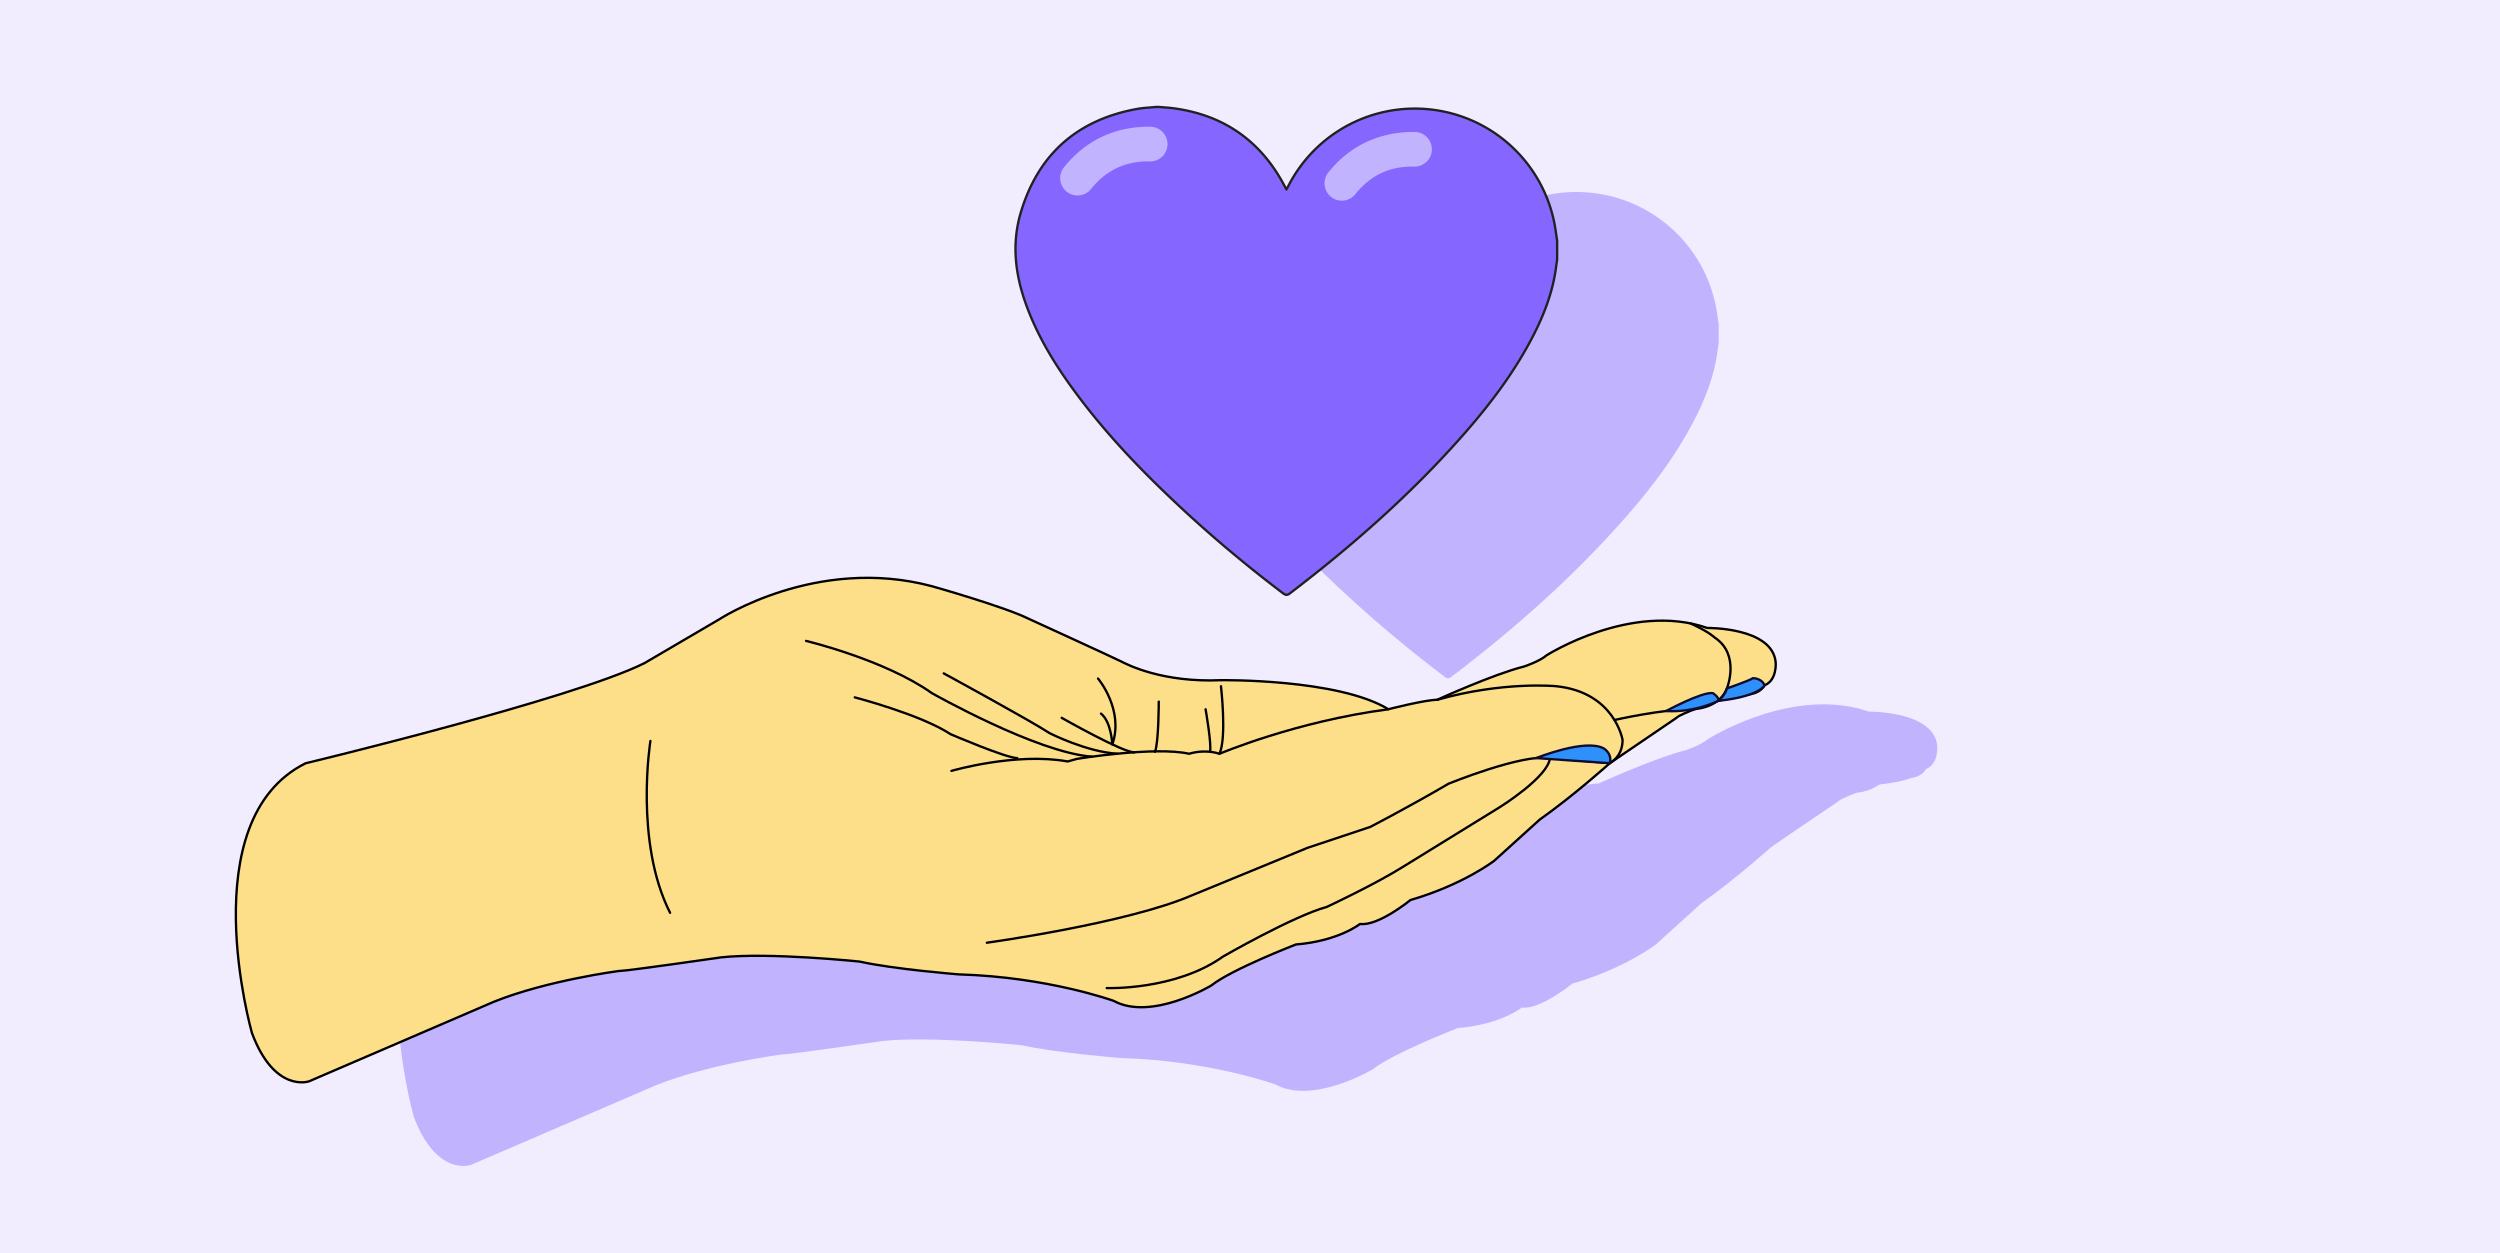 <svg width="371" height="186" fill="none" xmlns="http://www.w3.org/2000/svg"><rect width="100%" height="100%" fill="#333333" stroke="none"/><g clip-path="url(#tldfndtna)"><path d="M371 0H0v186h371V0Z" fill="#F1EDFF"/><path d="M287.49 110.68c-.51-5.2-10.15-5.08-10.15-5.08-.81-.28-1.62-.5-2.44-.66h-.02c-10.58-2.15-21.4 4.73-21.4 4.73-1.02.89-3.3 1.65-3.3 1.65-4.57 1.14-12.94 4.95-12.94 4.95-1.78 0-7.23 1.4-7.23 1.4-7.49-4.57-24.87-4.31-24.87-4.31-8.63.38-13.83-2.28-14.81-2.79-.98-.51-13.74-6.34-13.74-6.34-3.55-1.78-14.34-4.82-14.34-4.82-17.13-4.57-31.6 4.95-31.6 4.95l-11.04 6.47c-10.66 5.33-50.25 14.85-50.25 14.85-16.98 8.45-7.96 40.03-7.96 40.03 3.36 8.97 8.47 7.17 8.47 7.17l27.41-11.8c7.87-3.17 18.53-4.57 18.53-4.57 1.27 0 15.23-2.03 15.23-2.03 7.11-.76 20.56.63 20.56.63 5.08 1.14 14.72 1.9 14.72 1.9 13.2.38 22.97 3.93 22.97 3.93 5.58 3.05 14.47-2.28 14.47-2.28 3.05-2.41 12.56-6.09 12.56-6.09 6.34-.51 9.52-3.05 9.52-3.05 2.66.38 7.49-3.55 7.49-3.55 7.87-2.28 12.43-5.84 12.43-5.84l6.72-6.09c5.2-3.68 10.4-8.37 10.4-8.37s.24-.12.54-.37l9.35-6.36c.22-.28 1.45-.8 2.76-1.3.75-.07 2.07-.32 3.17-1.1.18-.08.28-.13.28-.13 2.19-.23 3.68-.59 4.71-.97l.24-.05c1.4-.25 1.9-1.27 1.9-1.27 1.9-.76 1.65-3.43 1.65-3.43l.01-.01Z" fill="#C2B3FF"/><path d="M183.56 70.61c4.79 6.49 10.38 12.25 16.3 17.7 4.64 4.28 9.49 8.31 14.52 12.12.38.29.62.3 1.02 0 9.44-7.18 18.29-15.01 26.1-23.96 3.96-4.54 7.55-9.35 10.25-14.77 1.54-3.08 2.71-6.29 3.15-9.74.04-.34.1-.68.15-1.02v-2.82c-.13-.84-.23-1.68-.39-2.52a21.05 21.05 0 0 0-16.22-16.62 21.088 21.088 0 0 0-23.33 11.09c-.06.12-.13.24-.23.42-.11-.2-.19-.34-.27-.49-3.52-6.7-9.03-10.57-16.54-11.56-.71-.09-1.42-.13-2.13-.19h-.42c-.97.1-1.95.13-2.9.31-8.83 1.62-14.6 6.74-17.17 15.34-1.34 4.51-.86 8.99.68 13.39 1.71 4.86 4.38 9.2 7.42 13.32h.01Z" fill="#C2B3FF"/><path d="M45.39 113.26s39.59-9.52 50.25-14.85l11.04-6.47s14.47-9.52 31.6-4.95c0 0 10.79 3.05 14.34 4.82 0 0 12.77 5.84 13.74 6.34.97.5 6.18 3.17 14.81 2.79 0 0 17.38-.25 24.87 4.31 0 0 5.46-1.4 7.23-1.4 0 0 8.37-3.81 12.94-4.95 0 0 2.28-.76 3.3-1.65 0 0 12.56-7.99 23.85-4.06 0 0 9.64-.13 10.15 5.08 0 0 .25 2.66-1.65 3.43 0 0-.51 1.02-1.9 1.27l-4.95 1.02s-5.71 1.9-6.22 2.54l-9.9 6.73s-5.2 4.69-10.4 8.37l-6.73 6.09s-4.57 3.55-12.44 5.84c0 0-4.82 3.93-7.49 3.55 0 0-3.17 2.54-9.52 3.05 0 0-9.52 3.68-12.56 6.09 0 0-8.88 5.33-14.47 2.28 0 0-9.77-3.55-22.97-3.93 0 0-9.64-.76-14.72-1.9 0 0-13.45-1.4-20.56-.63 0 0-13.96 2.03-15.23 2.03 0 0-10.66 1.4-18.53 4.57l-27.41 11.8s-5.11 1.8-8.47-7.17c0 0-9.01-31.58 7.96-40.03l.04-.01Z" fill="#FEDF89" stroke="#000" stroke-width=".35" stroke-linecap="round" stroke-linejoin="round"/><path d="M96.52 109.96s-2.41 14.97 2.92 25.5m27.41-31.97s9.77 2.54 14.21 5.46c0 0 8.25 3.55 9.9 3.55" stroke="#000" stroke-width=".35" stroke-linecap="round" stroke-linejoin="round"/><path d="M141.19 114.4s9.52-2.79 17.26-1.4l1.4-.39s11.55-1.89 16.62-.75c0 0 2.16-.76 4.5 0 0 0 11.36-4.82 25.06-6.6" stroke="#000" stroke-width=".35" stroke-linecap="round" stroke-linejoin="round"/><path d="M119.62 95.11s11.67 2.79 18.65 7.74c0 0 15.6 8.85 23.79 9.44m-22.01-12.36s12.82 6.98 15.73 8.88c0 0 5.45 2.77 10.02 3.04m-8.24-5.32s9.15 5.2 10.79 5.11" stroke="#000" stroke-width=".35" stroke-linecap="round" stroke-linejoin="round"/><path d="M162.95 100.7s3.9 4.62 2.12 9.78c0 0-.16-3.38-1.68-4.58m15.52-.64s.93 5.28.65 6.3m1.63-9.72s.89 7.58-.22 10.02m-9.01-7.74s0 6.14-.57 7.45m-24.94 28.33s20.75-2.85 30.45-7.04l17.13-7.04 9.33-3.11s6.09-3.17 11.61-6.41c0 0 10.85-4.44 15.04-3.81l8.88.76s1.9-.89 1.9-3.43c0 0-1.14-7.11-9.9-7.99 0 0-7.87-.76-17.64 2.03" stroke="#000" stroke-width=".35" stroke-linecap="round" stroke-linejoin="round"/><path d="M164.24 146.63s10.16.38 17.28-4.69c0 0 10.33-5.96 15.39-7.36 0 0 7.34-3.43 11.53-6.09l14.21-8.76s7.11-4.44 7.36-7.23m9.58-5.65s6.92-1.59 11.36-1.59c0 0 4.12.06 5.33-3.11 0 0 2.03-5.01-1.84-7.55 0 0-.72-.77-3.53-2.07" stroke="#000" stroke-width=".35" stroke-linecap="round" stroke-linejoin="round"/><path d="M227.98 112.5s7.26-2.95 10.02-1.43c0 0 1.3.76.89 2.19l-10.91-.76Zm19.27-6.98s5.33-2.89 6.93-2.66c0 0 .95.57.82 1.14 0 0-3.46 1.78-7.76 1.52h.01Zm9.03-3.36s3.3-1.14 3.87-1.52c0 0 1.33 0 1.71 1.08 0 0-.83 1.65-6.85 2.28 0 0 .95-.75 1.27-1.84Z" fill="#2E90FA" stroke="#0D0B30" stroke-width=".35" stroke-miterlimit="10"/><path d="M171.55 15.87h.42c.71.06 1.42.1 2.13.19 7.51.99 13.02 4.86 16.54 11.56.08.15.16.29.27.49.1-.18.17-.3.23-.42 4.36-8.6 13.9-13.13 23.33-11.09a21.076 21.076 0 0 1 16.22 16.62c.16.83.26 1.68.39 2.52v2.82c-.05.34-.11.68-.15 1.02-.44 3.44-1.61 6.65-3.15 9.74-2.71 5.42-6.29 10.23-10.25 14.77-7.81 8.95-16.67 16.77-26.1 23.96-.39.3-.63.29-1.02 0-5.03-3.81-9.88-7.84-14.52-12.12-5.91-5.46-11.51-11.21-16.3-17.7-3.04-4.12-5.71-8.45-7.42-13.32-1.55-4.4-2.03-8.88-.68-13.39 2.57-8.6 8.34-13.71 17.17-15.34.95-.18 1.93-.21 2.9-.31h-.01Z" fill="#8566FE" stroke="#212121" stroke-width=".35" stroke-linecap="round" stroke-linejoin="round"/><path d="M159.9 29.01c-.56 0-1.13-.18-1.6-.56a2.585 2.585 0 0 1-.41-3.62c3.15-3.94 7.48-6.02 12.53-6.02h.31c1.42.02 2.55 1.19 2.53 2.62a2.567 2.567 0 0 1-2.57 2.53h-.04c-3.59-.1-6.52 1.31-8.73 4.08-.51.64-1.26.97-2.01.97h-.01Zm39.23.77c-.56 0-1.13-.18-1.6-.56a2.584 2.584 0 0 1-.41-3.62c3.21-4.03 7.68-6.07 12.84-6.02 1.42.02 2.55 1.2 2.53 2.62-.02 1.42-1.18 2.53-2.62 2.53-3.61-.11-6.52 1.31-8.73 4.08-.51.64-1.26.97-2.01.97Z" fill="#C2B3FF"/></g></svg>